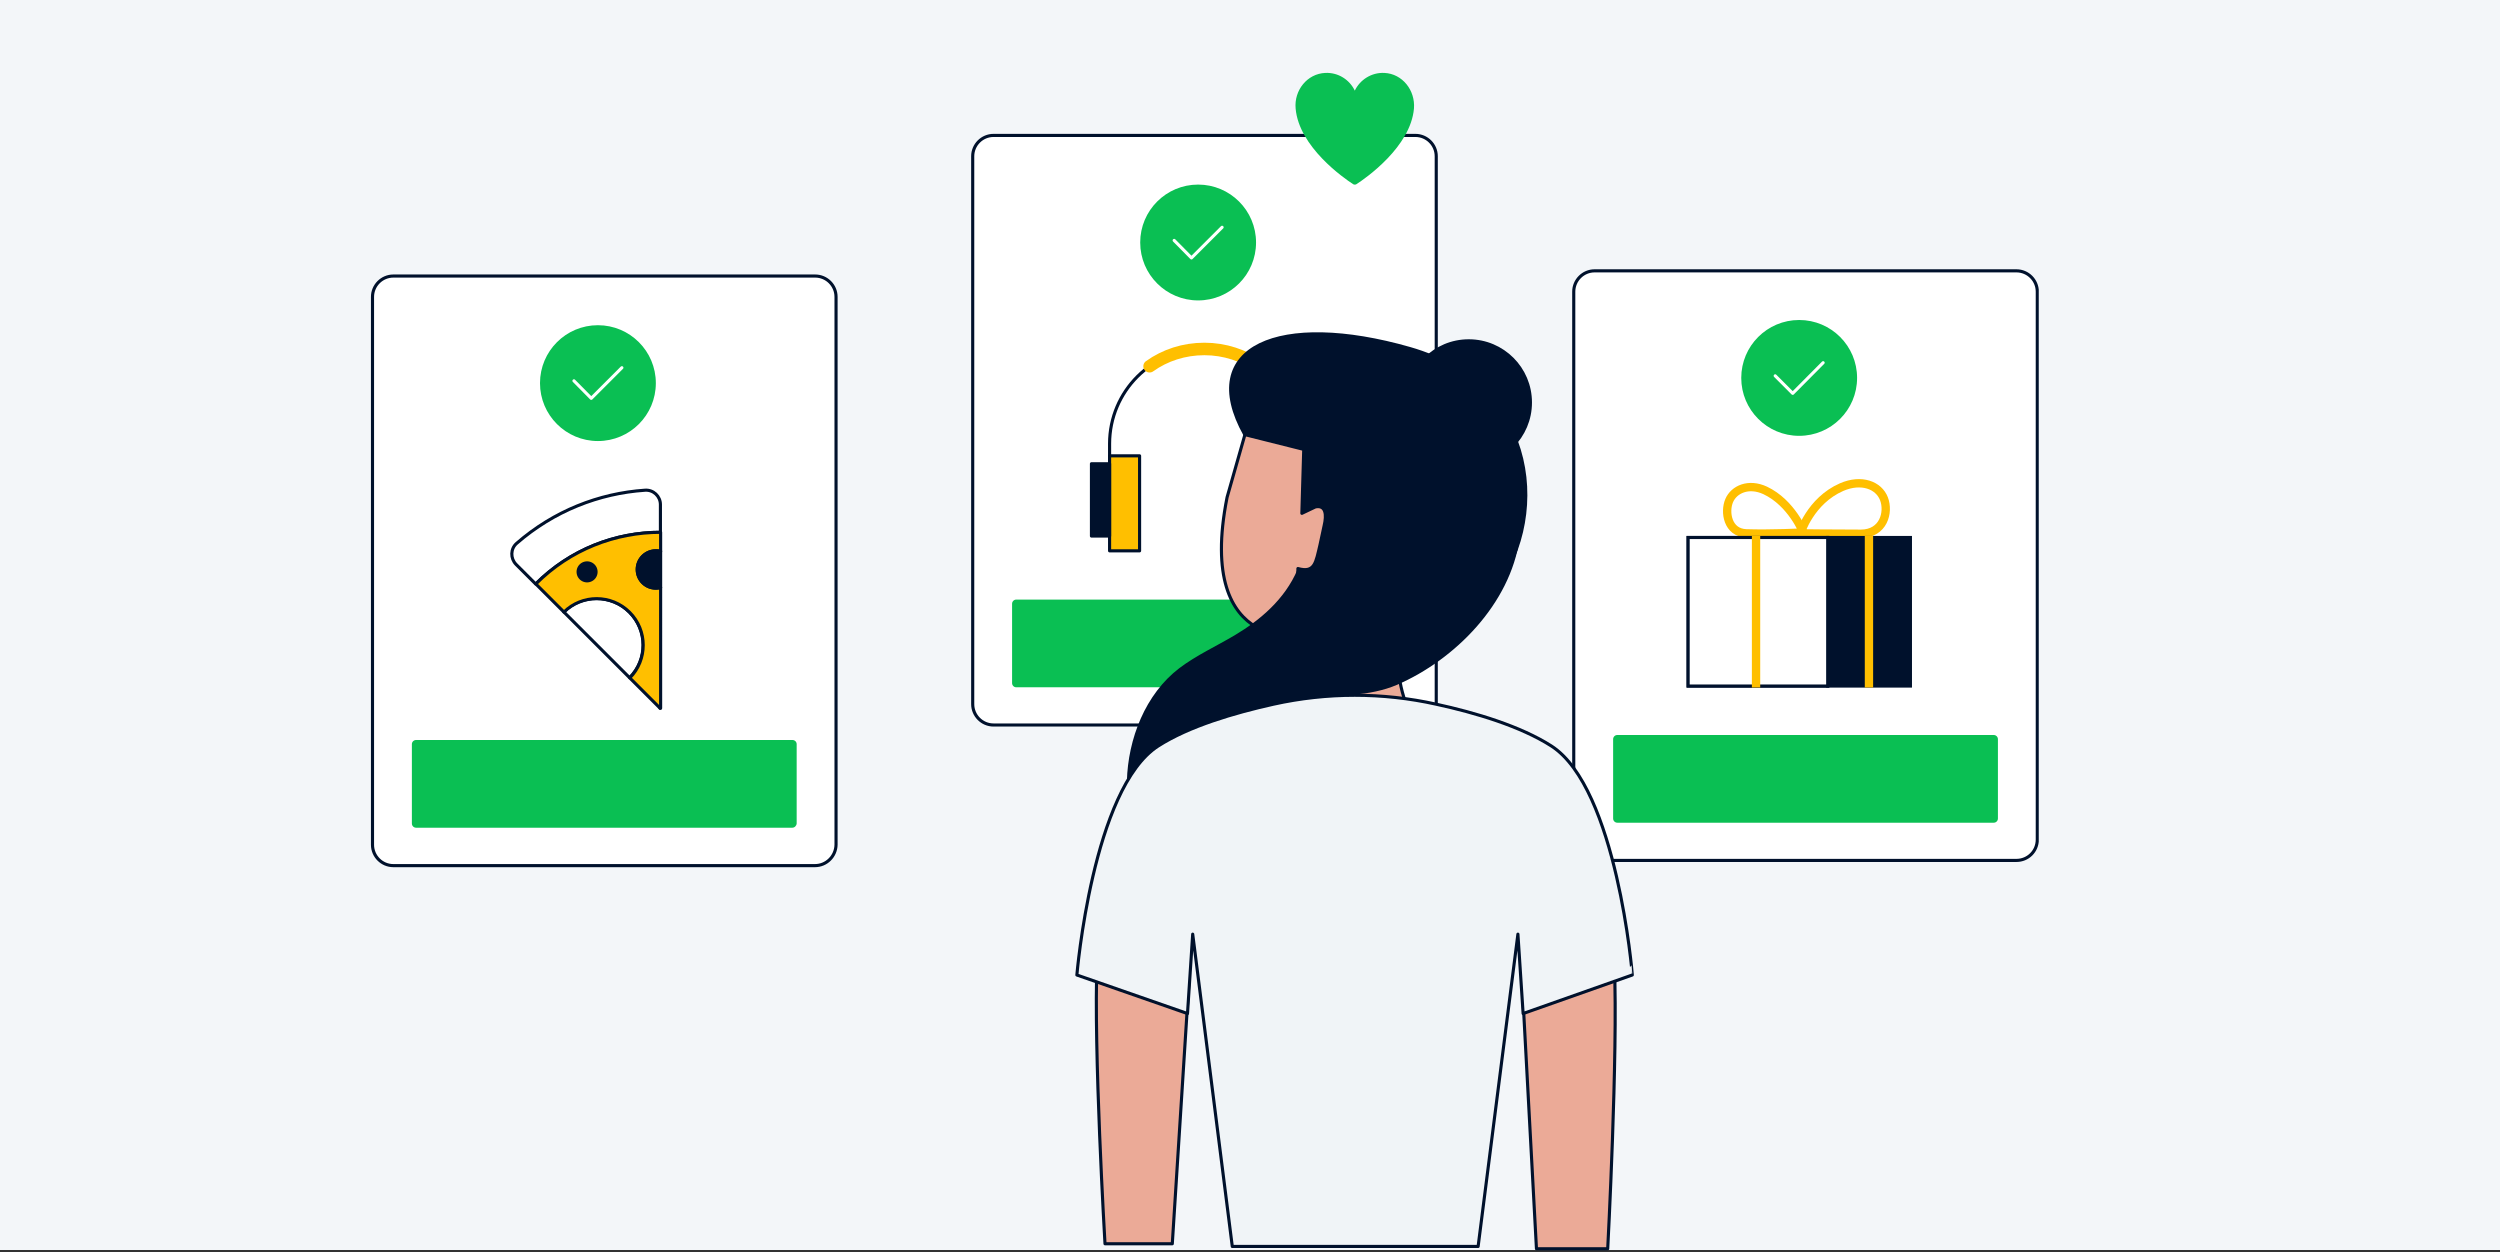 <?xml version="1.0" encoding="UTF-8"?>
<svg xmlns="http://www.w3.org/2000/svg" fill="none" viewBox="0 0 1200 601" width="654" height="327.545"><rect x="0" y="0" width="1200" height="601" fill="#333333" stroke="none"/><path fill="#F3F6F9" d="M1200 0H0v600h1200z"/><g clip-path="url(#a)"><path fill="#fff" stroke="#00112C" stroke-width="1.5" d="M391.2 415.5H188.8c-5.5 0-10-4.5-10-10v-263c0-5.5 4.5-10 10-10h202.5c5.5 0 10 4.5 10 10v263c-.1 5.5-4.6 10-10.1 10Z"/><path fill="#0ABF53" d="M380.3 397.3H199.7c-1.1 0-2-.9-2-2v-38.1c0-1.1.9-2 2-2h180.7c1.1 0 2 .9 2 2v38.1c-.1 1.1-1 2-2.1 2M287 211.7c15.354 0 27.8-12.446 27.8-27.8 0-15.353-12.446-27.8-27.8-27.8s-27.8 12.447-27.8 27.8 12.446 27.8 27.8 27.8"/><path stroke="#fff" stroke-linecap="round" stroke-linejoin="round" stroke-miterlimit="10" stroke-width="1.5" d="m275.5 182.8 8.3 8.4 14.7-14.7"/><path fill="#fff" stroke="#00112C" stroke-linecap="round" stroke-linejoin="round" stroke-miterlimit="10" stroke-width="1.5" d="M302.1 293.8c-8.7-8.7-22.8-8.7-31.5-.1l31.6 31.6c8.7-8.7 8.6-22.8-.1-31.5M247.7 270.9l9.4 9.4c16.5-16.5 38.2-24.8 59.9-24.8v-13.3c0-4-3.4-7.2-7.4-6.9-22.1 1.5-43.8 10-61.6 25.5-3 2.6-3.1 7.2-.3 10.1"/><path fill="#007EFF" stroke="#00112C" stroke-linecap="round" stroke-linejoin="round" stroke-miterlimit="10" stroke-width="1.5" d="m316.9 340 .1-.1h-.2z"/><path fill="#FFBF00" stroke="#00112C" stroke-linecap="round" stroke-linejoin="round" stroke-miterlimit="10" stroke-width="1.5" d="M308.5 279.7c-3.5-3.5-3.5-9.2 0-12.7 2.3-2.3 5.6-3.1 8.6-2.3v-9.2c-21.7 0-43.4 8.2-59.9 24.8l13.5 13.5c8.7-8.6 22.8-8.6 31.5.1s8.7 22.8.1 31.5l14.5 14.5h.3V282c-3 .8-6.3 0-8.6-2.3"/><path fill="#00112C" stroke="#00112C" stroke-linecap="round" stroke-linejoin="round" stroke-miterlimit="10" stroke-width="1.5" d="M308.5 267c-3.5 3.5-3.5 9.2 0 12.7 2.3 2.3 5.6 3.1 8.6 2.3v-17.4c-3-.7-6.3.1-8.6 2.4M281.8 278.8a4.3 4.3 0 1 0 0-8.6 4.3 4.3 0 0 0 0 8.6"/><path fill="#fff" stroke="#00112C" stroke-width="1.5" d="M679.4 348H476.9c-5.5 0-10-4.5-10-10V75c0-5.5 4.5-10 10-10h202.5c5.5 0 10 4.5 10 10v263c0 5.6-4.5 10-10 10Z"/><path fill="#0ABF53" d="M668.5 329.9H487.8c-1.1 0-2-.9-2-2v-38.1c0-1.1.9-2 2-2h180.7c1.1 0 2 .9 2 2v38.1c0 1.1-.9 2-2 2M575.1 144.2c15.354 0 27.8-12.446 27.8-27.8 0-15.353-12.446-27.8-27.8-27.8s-27.8 12.447-27.8 27.8 12.446 27.8 27.8 27.8"/><path stroke="#fff" stroke-linecap="round" stroke-linejoin="round" stroke-miterlimit="10" stroke-width="1.5" d="m563.6 115.4 8.3 8.4 14.7-14.7"/><path stroke="#00112C" stroke-linecap="round" stroke-linejoin="round" stroke-miterlimit="10" stroke-width="1.5" d="M532.6 258.6V213c0-25.2 20.4-45.6 45.6-45.6s45.6 20.4 45.6 45.6v45.6"/><path fill="#FFBF00" stroke="#00112C" stroke-linecap="round" stroke-linejoin="round" stroke-miterlimit="10" stroke-width="1.5" d="M547 218.8h-14.4v45.6H547z"/><path fill="#00112C" stroke="#00112C" stroke-linecap="round" stroke-linejoin="round" stroke-miterlimit="10" stroke-width="1.5" d="M532.6 222.6h-8.7v34.7h8.7zM632.4 224.2h-8.7v34.7h8.7z"/><path fill="#FFBF00" stroke="#00112C" stroke-linecap="round" stroke-linejoin="round" stroke-miterlimit="10" stroke-width="1.5" d="M623.7 218.8h-14.4v45.6h14.4z"/><path stroke="#FFBF00" stroke-linecap="round" stroke-linejoin="round" stroke-miterlimit="10" stroke-width="6" d="M551.8 175.8c7.4-5.3 16.5-8.3 26.3-8.3s18.9 3.1 26.3 8.3"/><path fill="#fff" stroke="#00112C" stroke-width="1.5" d="M967.9 413H765.4c-5.5 0-10-4.5-10-10V140c0-5.5 4.5-10 10-10h202.5c5.5 0 10 4.5 10 10v263c0 5.6-4.5 10-10 10Z"/><path fill="#0ABF53" d="M957 394.9H776.3c-1.1 0-2-.9-2-2v-38.1c0-1.1.9-2 2-2H957c1.1 0 2 .9 2 2v38.1c0 1.1-.9 2-2 2M863.6 209.2c15.353 0 27.8-12.446 27.8-27.8 0-15.353-12.447-27.8-27.8-27.8s-27.8 12.447-27.8 27.8 12.446 27.8 27.8 27.8"/><path stroke="#fff" stroke-linecap="round" stroke-linejoin="round" stroke-miterlimit="10" stroke-width="1.5" d="m852.1 180.4 8.4 8.4 14.6-14.7"/><path stroke="#FFBF00" stroke-linejoin="round" stroke-miterlimit="10" stroke-width="4" d="M847.3 235.4c12.7 6 18.3 20.2 18.3 20.2s-15.9.8-27.4.4c-9-.3-10.5-10.3-8.2-15.7s9.3-8.6 17.3-4.9Z"/><path stroke="#FFBF00" stroke-linejoin="round" stroke-miterlimit="10" stroke-width="4" d="M884 233.8c-15.1 6.6-19.8 22.2-19.8 22.2s15.5.2 29 .2c10.9 0 13.6-10.3 11.1-16.8s-10.8-9.7-20.3-5.6Z"/><path fill="#fff" stroke="#00112C" stroke-miterlimit="10" stroke-width="1.5" d="M877.3 258h-67v71.3h67z"/><path fill="#00112C" stroke="#00112C" stroke-miterlimit="10" stroke-width="1.5" d="M917 258h-39.7v71.3H917z"/><path stroke="#FFBF00" stroke-miterlimit="10" stroke-width="4" d="M897.1 257.2V330"/><path fill="#fff" stroke="#00112C" stroke-miterlimit="10" stroke-width="1.5" d="M877.3 258h-67v71.3h67z"/><path stroke="#FFBF00" stroke-miterlimit="10" stroke-width="4" d="M842.9 257.2V330"/><path fill="#EBAA97" stroke="#00122E" stroke-linecap="round" stroke-linejoin="round" stroke-miterlimit="10" stroke-width="1.5" d="m730.8 475.3 6.7 124.1h34.2s5-94.4 3.2-135.5zM570.6 472.9 562.7 597h-32.3s-5.6-94.4-3.8-135.5z"/><path fill="#0ABF53" d="M664.5 35c-6.2-.3-11.7 3.3-14.2 8.5-2.5-5.2-7.9-8.8-14.2-8.5-8.7.4-15 8.4-14.2 17.1 1.6 18.4 23.1 33.4 27.6 36.3.5.3 1.1.3 1.6 0 4.5-2.9 26-17.9 27.6-36.3.7-8.7-5.5-16.7-14.2-17.1"/><path fill="#EBAA97" stroke="#00122E" stroke-linecap="round" stroke-linejoin="round" stroke-miterlimit="10" stroke-width="1.5" d="M615.3 303.4c19.4 5.5 15.4 34.3 15.4 34.3l44.7 1.7s-7.9-19.3-3.7-40.1c5.4-26.8-8.7-27.8-45.8-38z"/><path fill="#EBAA97" d="M628.8 305.1s-55.2 11.4-39.8-66.4l8.6-30.2 29.4-5.2c29.5-5.2 56.1 18.7 54.1 48.6l-3.1 46.5"/><path stroke="#00122E" stroke-linecap="round" stroke-linejoin="round" stroke-miterlimit="10" stroke-width="1.5" d="M628.8 305.1s-55.2 11.4-39.8-66.4l8.6-30.2 29.4-5.2c29.5-5.2 56.1 18.7 54.1 48.6l-3.1 46.5"/><path fill="#00112C" stroke="#00112C" stroke-linecap="round" stroke-linejoin="round" stroke-miterlimit="10" stroke-width="1.5" d="M597.5 208.6c21.6 5.4 28.3 7.1 28.3 7.1l-.9 30.7 6.5-3.1c5.1-1 5.4 3.9 4.2 9l-2 9.3c-2 8.3-2.4 13.6-10.6 11.3v.5c-2.2 34.5 62 48.1 92.2 12.4 29.2-34.5 24.2-100.6-38.5-118.5-62.5-17.9-102.7-.9-79.2 41.3"/><path fill="#00112C" stroke="#00112C" stroke-linecap="round" stroke-linejoin="round" stroke-miterlimit="10" stroke-width="1.5" d="M705 222.8c16.348 0 29.6-13.252 29.6-29.6s-13.252-29.6-29.6-29.6-29.6 13.252-29.6 29.6 13.252 29.6 29.6 29.6"/><path fill="#F0F4F7" stroke="#00112C" stroke-linecap="round" stroke-linejoin="round" stroke-miterlimit="10" stroke-width="1.5" d="M744.7 358.1c-14.8-9.5-36.5-16-55.4-20.1-25.7-5.7-52.3-5.7-78 0-18.9 4.2-40.6 10.6-55.4 20.1-31.5 20.3-39 109.9-39 109.9l53.1 18.5 2.5-38.1 19 149.9h118l19.1-149.9 2.5 38.1 52.4-18.5c.1 0-7.4-89.6-38.8-109.9"/><path fill="#00112C" d="M729.4 258.6c-4.5 31.2-30.9 58-58.8 70.1-13.3 5.7-27.7 4.8-41.7 6.6-13.7 1.7-27.1 5.1-40.5 8.7-39.4 10.4-47.5 31.1-47.5 31.1.5-20.5 8.9-42 25.2-54.4 8.2-6.2 17.7-10.5 26.6-15.8 12.1-7.2 24-17.2 30.1-31.5l17.7 6.3z"/></g><defs><clipPath id="a"><path fill="#fff" d="M0 0H800.6V565.1H0z" transform="translate(178 35)"/></clipPath></defs></svg>
